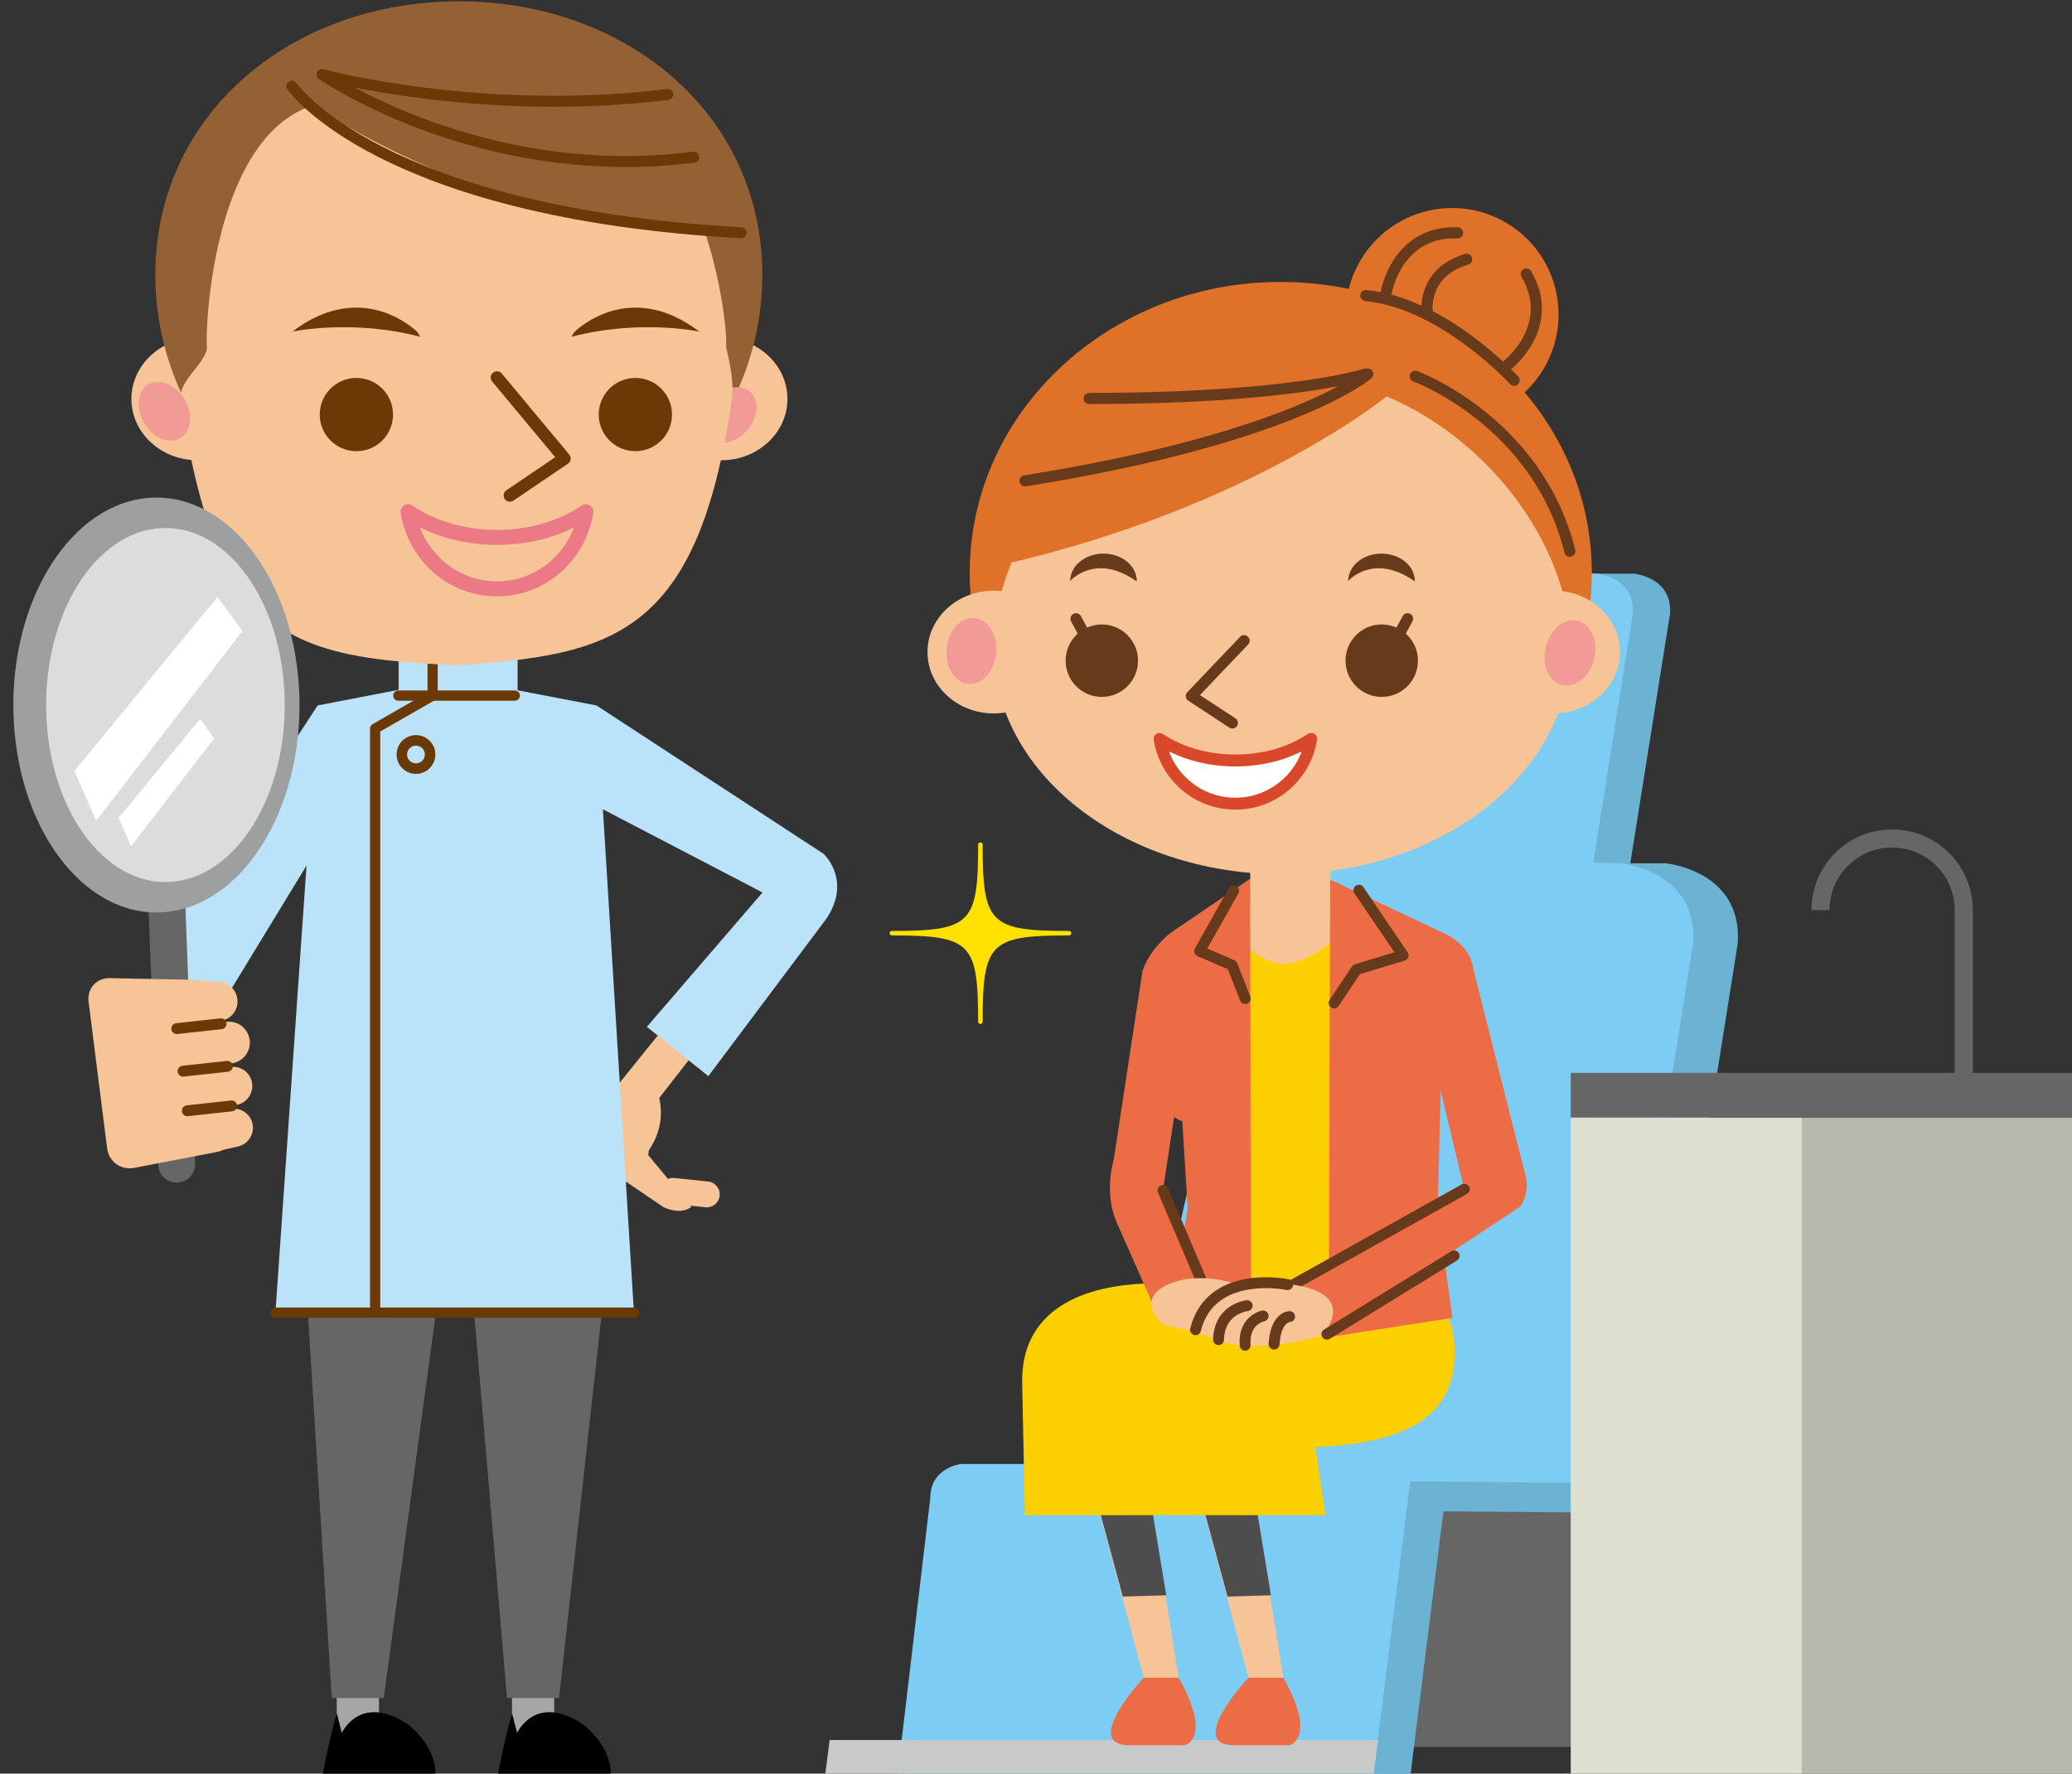 <?xml version="1.0" encoding="utf-8"?>
<!-- Generator: Adobe Illustrator 16.0.0, SVG Export Plug-In . SVG Version: 6.00 Build 0)  -->
<!DOCTYPE svg PUBLIC "-//W3C//DTD SVG 1.1//EN" "http://www.w3.org/Graphics/SVG/1.1/DTD/svg11.dtd">
<svg version="1.1" id="レイヤー_1" xmlns="http://www.w3.org/2000/svg" xmlns:xlink="http://www.w3.org/1999/xlink" x="0px"
	 y="0px" width="270.033px" height="231.209px" viewBox="2.033 18.208 270.033 231.209"
	 enable-background="new 2.033 18.208 270.033 231.209" xml:space="preserve">
<rect x="2.033" y="18.208" width="270.033" height="231.209" fill="#333333" stroke="none"/>
<g>
	<ellipse fill="#F7C498" cx="96.033" cy="70.208" rx="8.625" ry="8"/>
	<ellipse fill="#F7C498" cx="27.783" cy="70.208" rx="8.625" ry="8"/>
	<g>
		<path fill="#F7C498" d="M94.317,172.23l-4.402-0.462c-0.291-0.029-0.57,0.021-0.823,0.126l-2.577-3.104l0.078-0.632
			c1.859-2.724,1.703-5.321,1.354-6.819l3.882-4.983l-3.961-3.302l-5.151,6.391l0.388,12.454l5.381,3.659
			c2.407,1.127,3.635-0.01,3.635-0.01l-0.142-0.171l1.989,0.208c0.929,0.095,1.758-0.575,1.853-1.504
			C95.918,173.157,95.245,172.327,94.317,172.23z"/>
		<path fill="#BAE2F8" d="M109.799,137.878L94.351,158.49l-8.015-6.424l15.073-17.516l-22.212-11.577l0.573-12.805l29.595,19.342
			C109.367,129.511,113.046,132.869,109.799,137.878z"/>
	</g>
	<path fill="#BAE2F8" d="M43.432,110.169l-19.48,29.824l-5.224,14.638c0.539,1.843,2.172,3.15,4.086,3.273
		c0.097,0.004,0.195,0.005,0.291,0.005c1.802,0,3.446-1.063,4.175-2.736l18.37-30.157L43.432,110.169z"/>
	<path fill="#FFE100" d="M141.358,139.563h-0.007c0,0-0.005,0-0.007,0c-10.303,0-11.246-0.948-11.246-11.249
		c0-0.162-0.132-0.292-0.297-0.292c-0.164,0-0.292,0.132-0.292,0.292c0,10.303-0.948,11.249-11.249,11.249
		c-0.161,0-0.295,0.135-0.295,0.295c0,0.161,0.134,0.294,0.295,0.294c10.301,0,11.249,0.946,11.249,11.247
		c0,0.161,0.129,0.293,0.292,0.293s0.297-0.132,0.297-0.293c0-10.302,0.943-11.247,11.246-11.247c0.002,0,0.005,0,0.005,0
		c0.164-0.005,0.304-0.129,0.304-0.294C141.655,139.696,141.52,139.563,141.358,139.563z"/>
	<rect x="68.762" y="237.714" fill="#A6A6A6" width="5.498" height="6.66"/>
	<polygon fill="#666666" points="74.888,239.565 68.105,239.565 63.238,182.513 80.986,184.576 	"/>
	<rect x="45.923" y="237.714" fill="#A6A6A6" width="5.5" height="6.66"/>
	<polygon fill="#666666" points="52.046,239.565 45.267,239.565 41.736,182.513 59.481,184.576 	"/>
	<path d="M55.183,242.995c-6.227-4.147-8.602,1.119-8.602,1.119l-0.646-2.54c-0.935,3.011-1.834,7.844-1.834,7.844l14.685-0.007
		C58.786,245.641,55.183,242.995,55.183,242.995z"/>
	<path d="M78.027,242.995c-6.231-4.147-8.603,1.119-8.603,1.119l-0.652-2.54c-0.932,3.011-1.831,7.844-1.831,7.844l14.682-0.007
		C81.623,245.641,78.027,242.995,78.027,242.995z"/>
	<rect x="56.815" y="100.794" fill="#F7C498" width="9.671" height="15.356"/>
	<polygon fill="#BAE2F8" points="84.651,189.323 79.772,110.169 67.505,107.813 55.623,107.813 43.432,110.169 37.928,189.323 	"/>
	<path fill="none" stroke="#6A3906" stroke-width="1.369" stroke-linecap="round" stroke-linejoin="round" d="M58.086,116.561
		c0,1.016-0.824,1.845-1.841,1.845c-1.02,0-1.845-0.829-1.845-1.845c0-1.015,0.826-1.839,1.845-1.839
		C57.263,114.724,58.086,115.545,58.086,116.561z"/>
	<g>
		<polygon fill="#CFE8F6" points="61.833,136.048 61.895,136.048 61.861,135.922 		"/>
	</g>
	<rect x="53.99" y="103.039" fill="#BAE2F8" width="15.498" height="6.783"/>
	<polyline fill="none" stroke="#6A3906" stroke-width="1.328" stroke-linecap="round" stroke-linejoin="round" points="
		58.412,108.885 50.924,113.183 50.924,189.157 	"/>
	
		<line fill="none" stroke="#6A3906" stroke-width="1.328" stroke-linecap="round" stroke-linejoin="round" x1="58.412" y1="108.885" x2="58.412" y2="104.518"/>
	
		<line fill="none" stroke="#6A3906" stroke-width="1.328" stroke-linecap="round" stroke-linejoin="round" x1="84.651" y1="189.323" x2="37.928" y2="189.323"/>
	<path fill="#946134" d="M22.275,54.047c0,20.978,17.708,37.984,39.553,37.984c21.842,0,39.555-17.006,39.555-37.984
		c0-20.977-17.713-35.666-39.555-35.666C39.983,18.381,22.275,33.07,22.275,54.047z"/>
	<path fill="#F19A96" d="M100.621,71.313c0,1.927-1.564,3.938-3.488,4.489c-1.928,0.556-3.487-0.559-3.487-2.486
		c0-1.923,1.559-3.932,3.487-4.486C99.057,68.277,100.621,69.388,100.621,71.313z"/>
	<path fill="#F7C498" d="M61.668,104.93c-22.083-0.975-31.654-3.681-36.07-34.71c-0.326-2.276,2.925-4.347,3.416-6.546
		c-0.386-3.247,1.377-41.813,26.383-30.118c0,0,2.124,1.317,6.108,1.54c3.976-0.223,6.096-1.54,6.096-1.54
		c25.011-11.694,29.444,26.645,29.061,29.893c0.486,2.195,1.067,4.495,0.741,6.771c-4.417,31.031-15.712,33.418-36.069,34.71H61.668
		z"/>
	<path fill="#946134" d="M95.107,48.851c0,0-1.694-32.746-52.79-17.221C42.317,31.631,65.567,47.93,95.107,48.851z"/>
	<path fill="none" stroke="#6A3906" stroke-width="1.433" stroke-linecap="round" stroke-linejoin="round" d="M92.458,38.699
		c-27.829,3.537-48.451-10.774-48.451-10.774s20.715,5.615,45.048,2.594"/>
	<path fill="none" stroke="#6A3906" stroke-width="1.433" stroke-linecap="round" stroke-linejoin="round" d="M40.067,29.441
		c0,0,11.319,16.497,58.563,19.109"/>
	<g>
		<path fill="#6A3906" d="M76.884,61.494c0,0,7.022-7.129,16.294-0.058c0,0-7.732-1.669-16.689,0.678L76.884,61.494z"/>
		<path fill="#6A3906" d="M56.429,61.494c0,0-7.024-7.129-16.292-0.058c0,0,7.731-1.669,16.685,0.678L56.429,61.494z"/>
		<g>
			<path fill="#6A3906" d="M80.059,72.249c0,2.638,2.144,4.774,4.777,4.774c2.64,0,4.776-2.136,4.776-4.774
				c0-2.643-2.136-4.773-4.776-4.773C82.201,67.476,80.059,69.606,80.059,72.249z"/>
		</g>
		<g>
			<path fill="#6A3906" d="M43.705,72.249c0,2.638,2.142,4.774,4.778,4.774c2.638,0,4.771-2.136,4.771-4.774
				c0-2.643-2.133-4.773-4.771-4.773C45.845,67.476,43.705,69.606,43.705,72.249z"/>
		</g>
		<polyline fill="none" stroke="#6A3906" stroke-width="1.632" stroke-linecap="round" stroke-linejoin="round" points="
			66.802,67.423 75.591,77.977 68.486,82.794 		"/>
	</g>
	
		<line fill="none" stroke="#6A3906" stroke-width="1.328" stroke-linecap="round" stroke-linejoin="round" x1="69.124" y1="108.885" x2="53.946" y2="108.885"/>
	<path fill="#F19A96" d="M20.157,70.208c-0.337,1.92,0.865,4.197,2.689,5.083c1.821,0.891,3.569,0.053,3.906-1.868
		c0.336-1.916-0.866-4.19-2.688-5.08C22.241,67.455,20.494,68.29,20.157,70.208z"/>
	<path fill="none" stroke="#EC7986" stroke-width="1.956" stroke-linecap="round" stroke-linejoin="round" d="M66.804,88.262
		c-4.501,0-8.58-1.281-11.583-3.346c0.891,5.697,5.728,10.055,11.583,10.055c5.852,0,10.689-4.36,11.577-10.055
		C75.379,86.981,71.303,88.262,66.804,88.262z"/>
	<path fill="#666666" d="M25.149,172.367c-1.326,0.051-2.442-0.98-2.492-2.309l-2.587-68.535c-0.051-1.329,0.985-2.442,2.312-2.495
		c1.327-0.048,2.439,0.986,2.491,2.314l2.586,68.531C27.51,171.2,26.475,172.318,25.149,172.367z"/>
	<path fill="#9E9F9F" d="M41.052,109.095c0.39,14.922-7.636,27.477-17.927,28.04C12.833,137.7,4.175,126.06,3.786,111.132
		c-0.388-14.921,7.639-27.473,17.93-28.041C32.007,82.529,40.666,94.171,41.052,109.095z"/>
	<path fill="#DBDCDC" d="M39.13,109.245c0.325,12.736-6.37,23.448-14.948,23.932c-8.583,0.485-15.803-9.454-16.126-22.193
		c-0.322-12.735,6.371-23.452,14.953-23.933C31.589,86.571,38.809,96.506,39.13,109.245z"/>
	<g>
		<path fill="#F7C498" d="M32.681,162.271c1.375-0.151,2.37-1.39,2.217-2.768c-0.149-1.377-1.387-2.369-2.764-2.217l-0.491,0.054
			l-0.075-0.438l0.592-0.068c1.498-0.164,2.581-1.513,2.417-3.009c-0.167-1.502-1.514-2.585-3.016-2.419l-0.942,0.103l-0.034-0.195
			c1.355-0.088,2.424-1.215,2.404-2.592c-0.019-1.418-1.181-2.552-2.604-2.535l-3.284-0.196c-0.208-0.045-0.417-0.07-0.624-0.072
			l-10.123-0.205c-1.745-0.033-2.993,1.354-2.773,3.084l2.413,19.107c0.222,1.734,1.799,2.878,3.513,2.549l10.856-2.089
			c0.272-0.052,0.521-0.147,0.759-0.264l1.928-0.438c1.345-0.307,2.191-1.651,1.886-2.998c-0.259-1.133-1.243-1.896-2.344-1.941
			l-0.076-0.434L32.681,162.271z"/>
		
			<line fill="none" stroke="#6A3906" stroke-width="1.417" stroke-linecap="round" stroke-linejoin="round" x1="30.843" y1="151.666" x2="25.069" y2="152.297"/>
		
			<line fill="none" stroke="#6A3906" stroke-width="1.417" stroke-linecap="round" stroke-linejoin="round" x1="31.661" y1="157.215" x2="25.885" y2="157.845"/>
		
			<line fill="none" stroke="#6A3906" stroke-width="1.417" stroke-linecap="round" stroke-linejoin="round" x1="32.224" y1="162.375" x2="26.448" y2="163.005"/>
	</g>
	<polygon fill="#FFFFFF" points="30.38,96.014 11.727,118.723 14.565,125.21 33.625,100.476 	"/>
	<polygon fill="#FFFFFF" points="28.102,111.927 17.492,124.842 19.109,128.535 29.948,114.464 	"/>
	<path fill="#6CB2D3" d="M219.678,98.221l-5.591,35.126h-31.66l6.428-40.358h26.128C214.983,92.989,220.019,93.447,219.678,98.221z"
		/>
	<path fill="#7DCCF3" d="M214.836,98.221l-5.591,35.126h-31.661l6.426-40.358h26.128C210.14,92.989,215.174,93.447,214.836,98.221z"
		/>
	<path fill="#6CB2D3" d="M228.501,141.222l-11.206,70.395h-63.444l12.878-80.875h52.361
		C219.09,130.742,229.174,131.66,228.501,141.222z"/>
	<path fill="#7DCCF3" d="M222.685,141.222l-11.207,70.395h-63.446l18.793-81.801l46.445,0.926
		C213.27,130.742,223.357,131.66,222.685,141.222z"/>
	<polygon fill="#666666" points="216.115,211.591 177.97,211.591 173.139,245.933 211.288,245.933 	"/>
	<path fill="#7DCCF3" d="M123.275,213.473l-4.292,36.251h66.847l4.293-40.672h-62.838C127.283,209.05,123.275,209.5,123.275,213.473
		z"/>
	<polygon fill="#6CB2D3" points="216.458,215.447 188.742,215.212 188.742,211.335 217.295,211.615 	"/>
	<polygon fill="#6CB2D3" points="190.631,211.335 185.817,211.335 181.013,249.723 185.829,249.723 	"/>
	<polygon fill="#C8CAC9" points="181.013,249.723 109.55,249.723 110.158,245.033 181.621,245.033 	"/>
	<rect x="206.738" y="163.886" fill="#DFDFCF" width="30.115" height="87.599"/>
	<rect x="236.854" y="163.886" fill="#B8B9AC" width="36.713" height="87.599"/>
	<rect x="206.738" y="158.065" fill="#666666" width="66.828" height="5.821"/>
	<path fill="none" stroke="#666666" stroke-width="2.356" stroke-miterlimit="10" d="M239.287,136.85
		c0-5.155,4.182-9.338,9.338-9.338s9.337,4.183,9.337,9.338v21.331"/>
	<g>
		<polygon fill="#F7C498" points="151.088,236.917 155.647,236.917 149.528,198.859 141.076,199.369 		"/>
		<path fill="#EC6D45" d="M155.647,236.917h-4.559c0,0-8.275,8.844-1.805,8.801h7.128
			C156.411,245.718,160.12,244.888,155.647,236.917z"/>
		<polygon fill="#4D4D4D" points="149.528,198.859 141.076,199.369 148.368,226.337 154.022,226.167 		"/>
		<polygon fill="#F7C498" points="164.733,236.917 169.286,236.917 163.173,198.859 154.719,199.369 		"/>
		<path fill="#EC6D45" d="M169.286,236.917h-4.555c0,0-8.275,8.844-1.804,8.801h7.126
			C170.054,245.718,173.767,244.888,169.286,236.917z"/>
		<polygon fill="#4D4D4D" points="163.173,198.859 154.719,199.369 162.009,226.337 167.666,226.167 		"/>
		<path fill="#FCCF00" d="M191.618,194.552c0,10.395-9.95,12.38-22.217,12.38c-12.271,0-22.222-1.985-22.222-12.38
			s9.95-12.381,22.222-12.381C181.67,182.171,191.618,184.158,191.618,194.552z"/>
		<path fill="#FCCF00" d="M174.781,215.718l-2.642-17.52c0-9.943-11.312-12.689-19.562-12.689l0,0
			c-8.249,0-17.335,2.746-17.335,12.689l0.361,17.52H174.781z"/>
		<path fill="#EC6D45" d="M162.525,158.615c0,3.317-2.234,6.006-4.991,6.006c-2.754,0-4.987-2.688-4.987-6.006
			s2.234-9.863,4.987-9.863C160.289,148.753,162.525,155.3,162.525,158.615z"/>
		<rect x="164.972" y="127.117" fill="#F7C498" width="10.436" height="19.137"/>
		<polygon fill="#FCCF00" points="175.307,133.187 169.311,140.814 167.639,133.214 156.212,140.375 157.49,182.867 
			187.818,182.867 188.392,141.365 		"/>
		<path fill="#F7C498" d="M177.48,134.544c3.319,2.922-4.502,10.063-8.955,9.238c-3.98-0.734-9.271-6.814-5.706-9.238
			c4.701-3.198,1.465-3.262,7.33-3.314C174.197,131.192,172.004,129.731,177.48,134.544z"/>
		<polygon fill="#EC6D45" points="165.063,189.807 164.957,132.759 154.597,139.806 156.823,175.807 154.885,187.291 		"/>
		<polygon fill="#EC6D45" points="175.198,192.515 175.387,132.873 190.324,139.917 189.388,175.921 191.326,190.001 		"/>
		<polyline fill="none" stroke="#673A1B" stroke-width="1.421" stroke-linecap="round" stroke-linejoin="round" points="
			162.81,134.318 158.371,142.193 162.605,144.026 164.322,148.39 		"/>
		<polyline fill="none" stroke="#673A1B" stroke-width="1.421" stroke-linecap="round" stroke-linejoin="round" points="
			179.131,134.255 184.892,142.753 178.823,144.587 175.899,148.947 		"/>
		<g>
			<path fill="#EC6D45" d="M174.964,192.128l25.206-16.637c1.478-2.248,0.539-4.552,0.539-4.552l-6.662-26.418
				c-0.371-3.198-3.723-4.604-3.723-4.604c-2.03,1.733-4.66,5.758-1.791,15.219l4.326,18.096l-22.983,12.835L174.964,192.128z"/>
		</g>
		<g>
			<path fill="#EC6D45" d="M153.596,173.378l2.792-18.354l-1.791-15.22c0,0-2.775,2.114-3.677,5.019l-3.754,24.639
				c0,0-1.363,4.213,0.479,8.279l5.124,11.604l6.19-3.358L153.596,173.378z"/>
			
				<line fill="none" stroke="#673A1B" stroke-width="1.421" stroke-linecap="round" stroke-linejoin="round" x1="158.961" y1="185.99" x2="153.596" y2="173.378"/>
		</g>
		<path fill="#F7C498" d="M166.05,187.05c1.17,0.771,3.499,2.863,0.721,4.224c0,0-4.584,1.899-13.205-0.425
			c0,0-4.651-4.032,2.561-5.813C156.126,185.037,161.239,183.869,166.05,187.05z"/>
		
			<line fill="none" stroke="#673A1B" stroke-width="1.421" stroke-linecap="round" stroke-linejoin="round" x1="192.862" y1="173.232" x2="169.877" y2="186.068"/>
		<path fill="#F7C498" d="M170.264,185.634c0,0-6.571-1.322-12.154,2.716c-1.447,0.763-2.164,2.928,1.503,4.088
			c0,0,4.188,2.812,14.668-0.124C174.281,192.313,179.544,186.906,170.264,185.634z"/>
		
			<line fill="none" stroke="#673A1B" stroke-width="1.421" stroke-linecap="round" stroke-linejoin="round" x1="174.964" y1="192.128" x2="191.536" y2="181.929"/>
		<path fill="none" stroke="#673A1B" stroke-width="1.421" stroke-linecap="round" stroke-linejoin="round" d="M164.568,188.414
			c0,0-3.611,0.367-3.733,4.43"/>
		<path fill="none" stroke="#673A1B" stroke-width="1.421" stroke-linecap="round" stroke-linejoin="round" d="M166.647,189.753
			c0,0-2.586,0.494-2.343,3.816"/>
		<path fill="none" stroke="#673A1B" stroke-width="1.421" stroke-linecap="round" stroke-linejoin="round" d="M170.101,189.832
			c0,0-1.801,0.002-2.021,3.59"/>
		<path fill="none" stroke="#673A1B" stroke-width="1.421" stroke-linecap="round" stroke-linejoin="round" d="M169.843,185.669
			c0,0-9.991-2.102-12.007,5.877"/>
	</g>
	<path fill="#DF7129" d="M203.189,66.315c-3.931,6.576-12.453,8.719-19.026,4.793c-6.577-3.935-8.724-12.449-4.788-19.023
		c3.928-6.579,12.444-8.728,19.025-4.796C204.974,51.22,207.116,59.737,203.189,66.315z"/>
	<path fill="none" stroke="#673A1B" stroke-width="1.449" stroke-linecap="round" stroke-linejoin="round" d="M182.704,56.268
		c0,0,1.399-7.999,9.282-7.709"/>
	<path fill="none" stroke="#673A1B" stroke-width="1.449" stroke-linecap="round" stroke-linejoin="round" d="M188.026,58.666
		c0,0-0.574-4.968,5.148-6.658"/>
	<path fill="none" stroke="#673A1B" stroke-width="1.449" stroke-linecap="round" stroke-linejoin="round" d="M198.552,65.737
		c0,0,6.382-5.02,2.394-11.824"/>
	<path fill="#DF7129" d="M209.485,92.895c0,20.946-18.151,37.931-40.54,37.931c-22.39,0-40.536-16.984-40.536-37.931
		c0-20.951,18.146-37.935,40.536-37.935C191.332,54.96,209.485,71.944,209.485,92.895z"/>
	<path fill="#E79591" d="M126.09,101.087c0,2.94,2.389,6.013,5.326,6.856c2.939,0.846,5.326-0.855,5.326-3.794
		c0-2.943-2.387-6.012-5.326-6.857C128.479,96.445,126.09,98.147,126.09,101.087z"/>
	<path fill="#F7C498" d="M206.705,102.616c0,16.319-16.833,29.551-37.596,29.551s-37.596-13.232-37.596-29.551
		c0-16.32,16.834-35.555,37.596-35.555C189.872,67.061,206.705,86.297,206.705,102.616z"/>
	<path fill="#673A1B" d="M145.841,90.374c-2.395,0-4.337,1.6-4.337,3.574c0,0,3.232-3.742,8.599,0h0.08
		C150.184,91.974,148.24,90.374,145.841,90.374z"/>
	<path fill="#673A1B" d="M182.078,90.374c-2.396,0-4.341,1.6-4.341,3.574c0,0,3.233-3.742,8.602,0h0.082
		C186.421,91.974,184.478,90.374,182.078,90.374z"/>
	<path fill="#673A1B" d="M150.347,104.33c0,2.608-2.11,4.725-4.716,4.725c-2.607,0-4.72-2.115-4.72-4.725
		c0-2.604,2.111-4.72,4.72-4.72C148.236,99.611,150.347,101.727,150.347,104.33z"/>
	
		<line fill="none" stroke="#673A1B" stroke-width="1.449" stroke-linecap="round" stroke-linejoin="round" x1="143.324" y1="100.831" x2="142.267" y2="98.869"/>
	<path fill="#673A1B" d="M177.388,104.33c0,2.608,2.113,4.725,4.719,4.725c2.607,0,4.719-2.115,4.719-4.725
		c0-2.604-2.11-4.72-4.719-4.72C179.501,99.611,177.388,101.727,177.388,104.33z"/>
	
		<line fill="none" stroke="#673A1B" stroke-width="1.449" stroke-linecap="round" stroke-linejoin="round" x1="184.415" y1="100.831" x2="185.471" y2="98.869"/>
	<polyline fill="none" stroke="#673A1B" stroke-width="1.449" stroke-linecap="round" stroke-linejoin="round" points="
		164.17,101.725 157.295,108.945 162.639,112.451 	"/>
	<path fill="#DF7129" d="M183.172,69.538c0,0-17.698,14.798-50.767,22.339C132.405,91.877,146.618,53.584,183.172,69.538z"/>
	<path fill="none" stroke="#673A1B" stroke-width="1.449" stroke-linecap="round" stroke-linejoin="round" d="M180.299,66.968
		c0,0-9.668,8.357-44.682,13.921"/>
	<path fill="none" stroke="#673A1B" stroke-width="1.449" stroke-linecap="round" stroke-linejoin="round" d="M179.996,66.968
		c0,0-9.519,3.182-36.021,3.182"/>
	<path fill="none" stroke="#673A1B" stroke-width="1.449" stroke-linecap="round" stroke-linejoin="round" d="M199.361,67.778
		c0,0-9.223-10.084-19.33-11.042"/>
	<path fill="none" stroke="#673A1B" stroke-width="1.449" stroke-linecap="round" stroke-linejoin="round" d="M186.473,67.251
		c0,0,15.959,5.876,20.151,22.819"/>
	<path fill="#E79591" d="M212.04,101.087c0,2.94-2.385,6.013-5.325,6.856c-2.945,0.846-5.326-0.855-5.326-3.794
		c0-2.943,2.381-6.012,5.326-6.857C209.656,96.445,212.04,98.147,212.04,101.087z"/>
	<path fill="#FFFFFF" stroke="#DA482B" stroke-width="1.556" stroke-linecap="round" stroke-linejoin="round" d="M163.032,117.343
		c3.835,0,7.311-1.07,9.87-2.807c-0.756,4.779-4.882,8.438-9.87,8.438c-4.992,0-9.119-3.657-9.874-8.438
		C155.718,116.273,159.194,117.343,163.032,117.343z"/>
	<ellipse fill="#F7C498" cx="204.533" cy="103.208" rx="8.625" ry="8"/>
	<ellipse fill="#F7C498" cx="131.533" cy="103.208" rx="8.625" ry="8"/>
	<path fill="#F19A96" d="M209.46,100.645c0.948,1.835,0.448,4.52-1.111,5.991c-1.563,1.479-3.594,1.184-4.543-0.651
		c-0.946-1.831-0.451-4.51,1.111-5.987C206.477,98.525,208.513,98.813,209.46,100.645z"/>
	<path fill="#F19A96" d="M131.044,100.014c1.204,1.679,1.097,4.408-0.234,6.088c-1.333,1.689-3.385,1.691-4.589,0.013
		c-1.201-1.675-1.098-4.397,0.234-6.084C127.786,98.348,129.842,98.338,131.044,100.014z"/>
</g>
</svg>
